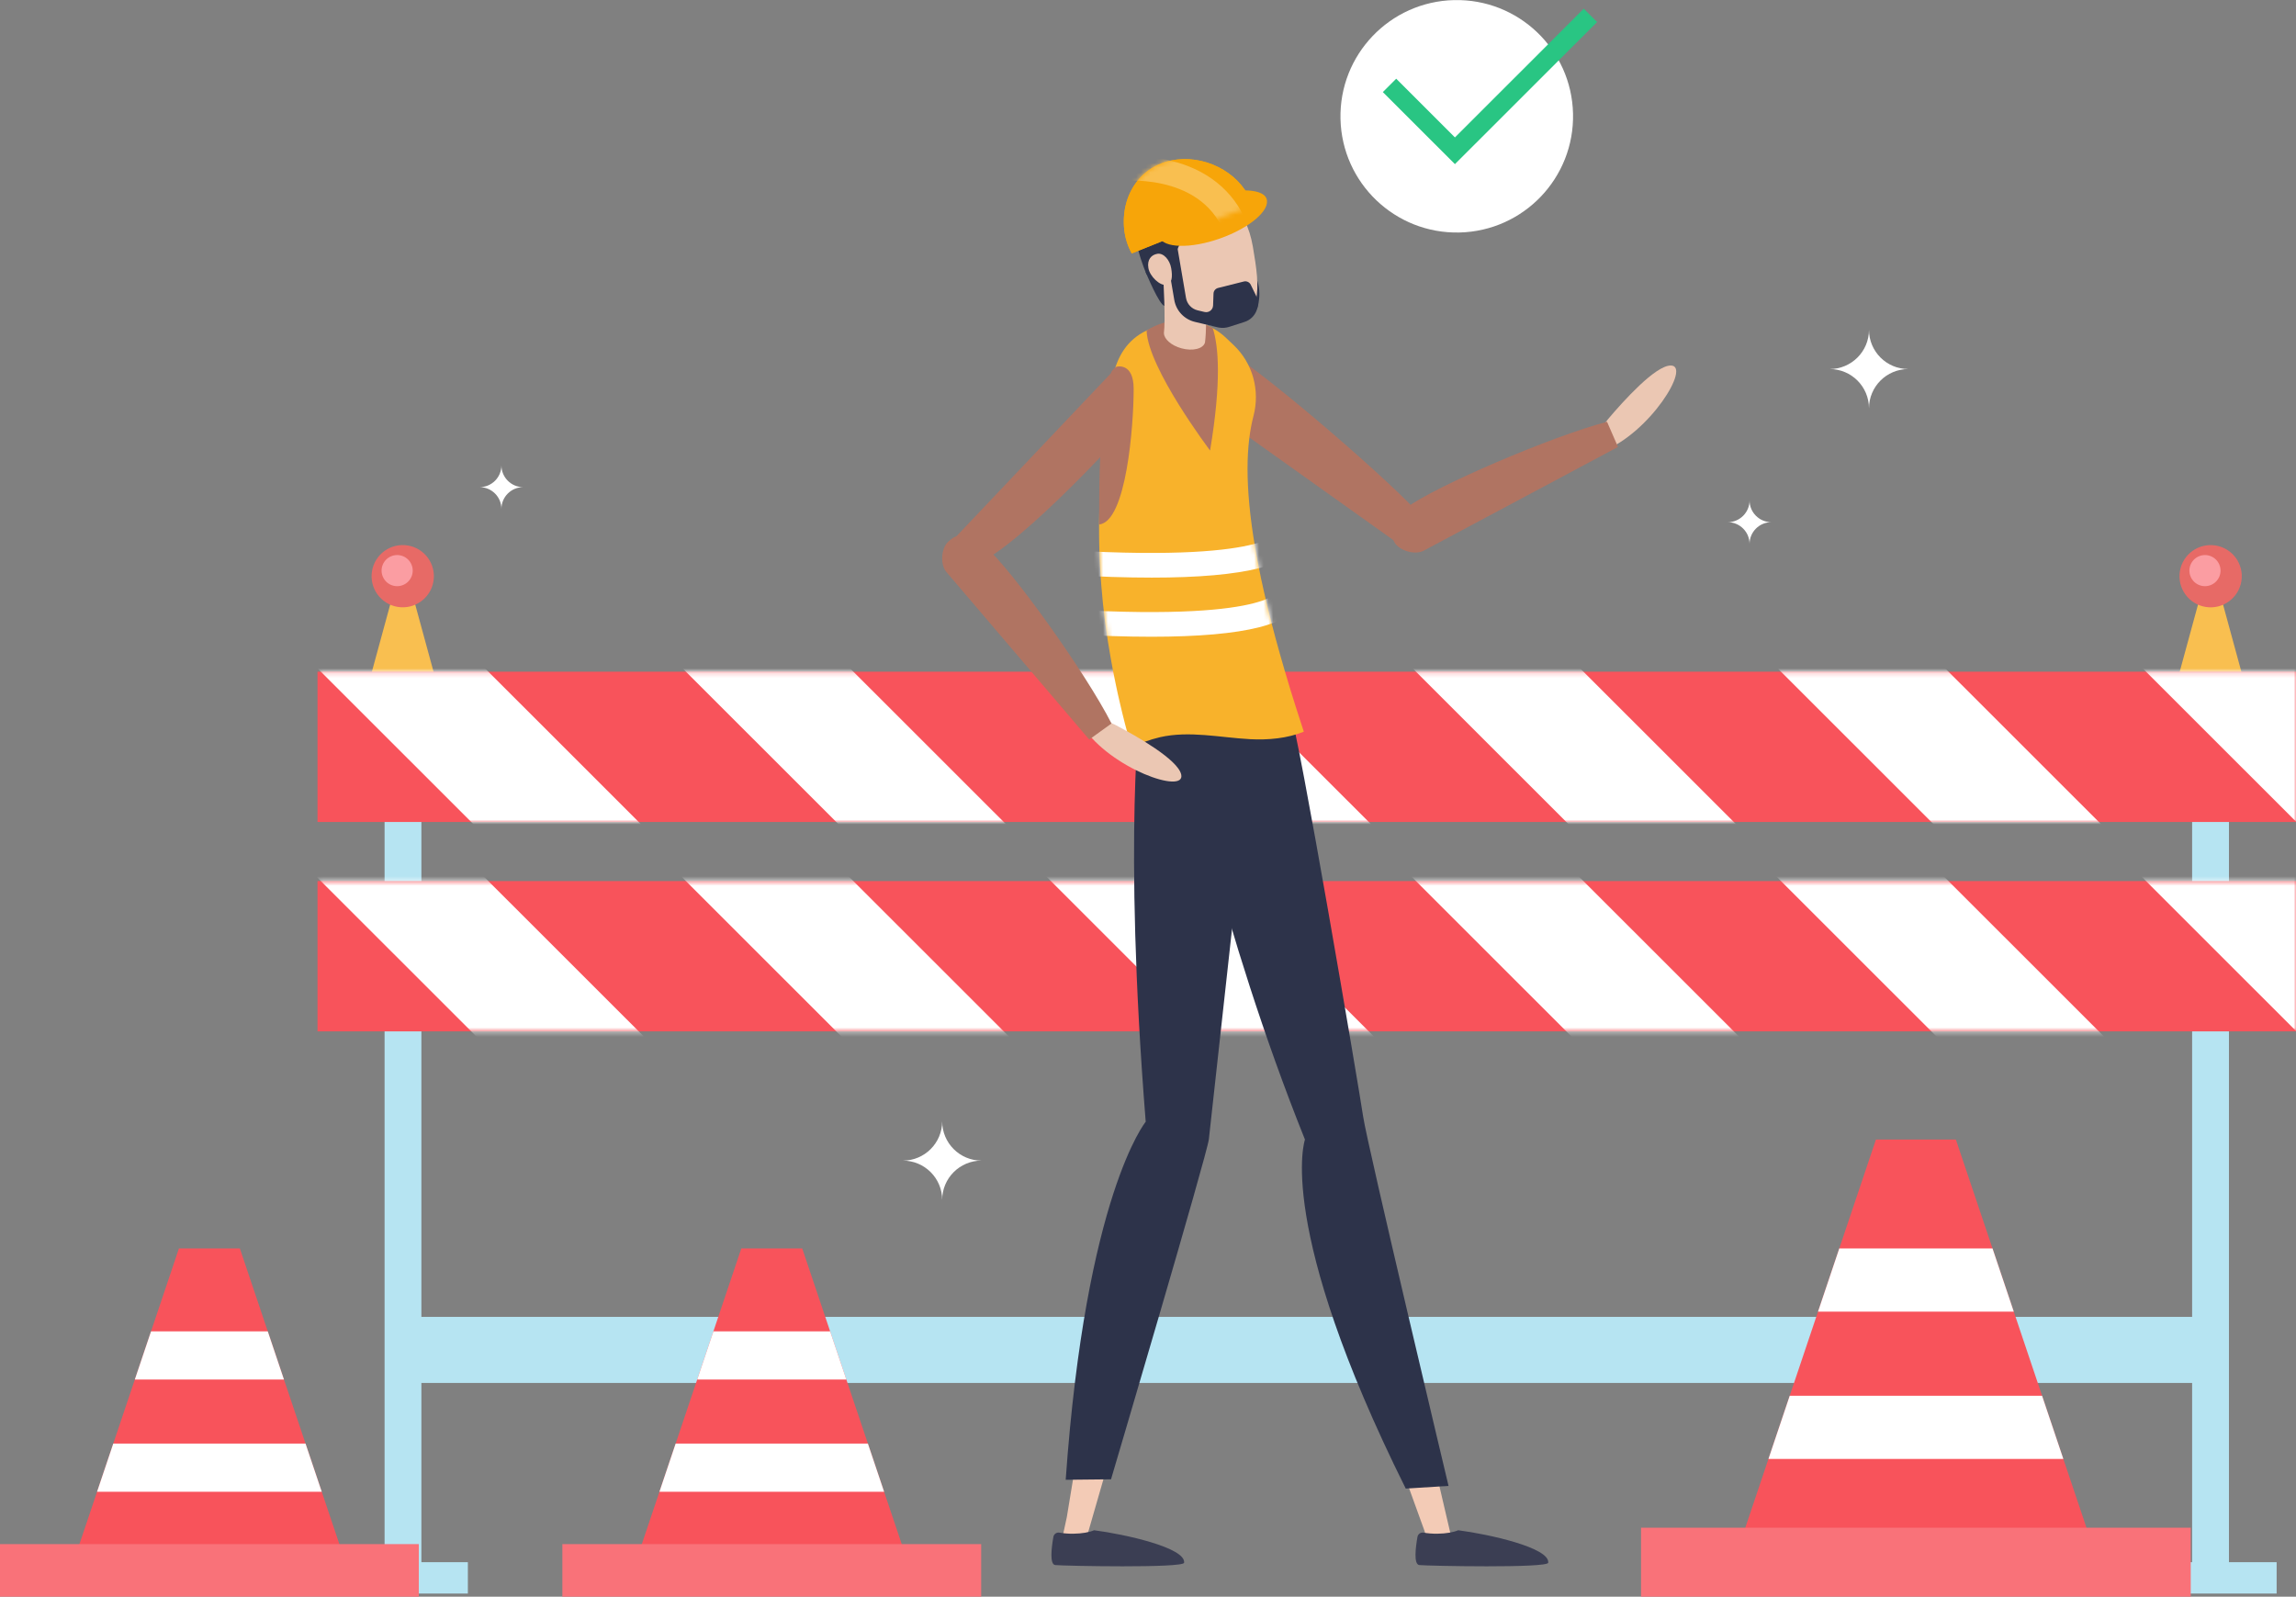 <?xml version="1.0" encoding="UTF-8"?>
<svg width="486" height="338" viewBox="0 0 486 338" fill="none" xmlns="http://www.w3.org/2000/svg">
<rect x="0" y="0" width="486" height="338" fill="#808080" stroke="none"/>
<g clip-path="url(#clip0_37_5619)">
<path d="M308.923 49.217C322.516 48.904 333.281 37.637 332.967 24.052C332.654 10.466 321.382 -0.293 307.789 0.02C294.197 0.333 283.432 11.6 283.745 25.185C284.058 38.77 295.331 49.53 308.923 49.217Z" fill="white"/>
<path d="M294.122 18.077L307.968 31.916L336.648 3.254" stroke="#29C583" stroke-width="4" stroke-miterlimit="10"/>
<path d="M89.198 156.55H81.404V333.807H89.198V156.55Z" fill="#B6E4F2"/>
<path d="M471.806 156.55H464.013V333.807H471.806V156.55Z" fill="#B6E4F2"/>
<path d="M99.035 330.694H71.047V337.333H99.035V330.694Z" fill="#B6E4F2"/>
<path d="M481.902 330.694H453.914V337.333H481.902V330.694Z" fill="#B6E4F2"/>
<path d="M467.908 278.761H85.3V292.75H467.908V278.761Z" fill="#B6E4F2"/>
<path d="M486 186.51H67.208V218.327H486V186.51Z" fill="#F8535B"/>
<mask id="mask0_37_5619" style="mask-type:luminance" maskUnits="userSpaceOnUse" x="67" y="186" width="419" height="33">
<path d="M486 186.51H67.208V218.327H486V186.51Z" fill="white"/>
</mask>
<g mask="url(#mask0_37_5619)">
<path d="M74.91 158.066L57.185 175.783L128.202 246.763L145.928 229.047L74.91 158.066Z" fill="white"/>
<path d="M152.176 158.067L134.451 175.784L205.468 246.765L223.194 229.048L152.176 158.067Z" fill="white"/>
<path d="M229.445 158.069L211.719 175.786L282.736 246.766L300.462 229.049L229.445 158.069Z" fill="white"/>
<path d="M306.711 158.067L288.985 175.784L360.002 246.765L377.728 229.048L306.711 158.067Z" fill="white"/>
<path d="M383.98 158.069L366.254 175.786L437.271 246.766L454.997 229.05L383.98 158.069Z" fill="white"/>
<path d="M461.246 158.067L443.52 175.784L514.537 246.765L532.263 229.048L461.246 158.067Z" fill="white"/>
</g>
<path d="M87.132 125.192H83.354L76.436 150.556H94.053L87.132 125.192Z" fill="#F9BF50"/>
<path d="M91.755 123.028C92.338 119.436 89.898 116.052 86.304 115.469C82.71 114.886 79.324 117.325 78.741 120.917C78.157 124.509 80.598 127.893 84.192 128.476C87.785 129.06 91.172 126.62 91.755 123.028Z" fill="#E76A66"/>
<path d="M85.327 123.833C87.008 123.137 87.806 121.21 87.11 119.53C86.414 117.85 84.486 117.052 82.805 117.748C81.124 118.444 80.326 120.37 81.022 122.05C81.718 123.731 83.646 124.529 85.327 123.833Z" fill="#FB9DA2"/>
<path d="M469.799 125.192H466.02L459.1 150.556H476.716L469.799 125.192Z" fill="#F9BF50"/>
<path d="M474.437 123.034C475.021 119.442 472.58 116.058 468.987 115.475C465.393 114.892 462.006 117.331 461.423 120.923C460.84 124.515 463.28 127.899 466.874 128.482C470.468 129.065 473.854 126.626 474.437 123.034Z" fill="#E76A66"/>
<path d="M467.992 123.833C469.673 123.137 470.471 121.211 469.775 119.531C469.079 117.851 467.151 117.053 465.47 117.749C463.789 118.445 462.991 120.371 463.687 122.051C464.384 123.731 466.311 124.529 467.992 123.833Z" fill="#FB9DA2"/>
<path d="M486 142.186H67.208V174.002H486V142.186Z" fill="#F8535B"/>
<mask id="mask1_37_5619" style="mask-type:luminance" maskUnits="userSpaceOnUse" x="67" y="142" width="419" height="33">
<path d="M486 142.186H67.208V174.002H486V142.186Z" fill="white"/>
</mask>
<g mask="url(#mask1_37_5619)">
<path d="M74.909 113.743L57.184 131.46L128.201 202.441L145.927 184.724L74.909 113.743Z" fill="white"/>
<path d="M152.178 113.742L134.452 131.459L205.47 202.439L223.195 184.723L152.178 113.742Z" fill="white"/>
<path d="M229.447 113.743L211.721 131.46L282.738 202.441L300.464 184.724L229.447 113.743Z" fill="white"/>
<path d="M306.713 113.745L288.987 131.462L360.004 202.442L377.73 184.726L306.713 113.745Z" fill="white"/>
<path d="M383.981 113.743L366.256 131.46L437.273 202.441L454.999 184.724L383.981 113.743Z" fill="white"/>
<path d="M461.247 113.745L443.522 131.462L514.539 202.442L532.265 184.726L461.247 113.745Z" fill="white"/>
</g>
<path d="M414.007 241.231H397.08L366.07 333.387H445.014L414.007 241.231Z" fill="#F8535B"/>
<path d="M463.721 323.388H347.364V338H463.721V323.388Z" fill="#F97279"/>
<path d="M436.756 308.843H374.331L378.835 295.46H432.252L436.756 308.843Z" fill="white"/>
<path d="M426.263 277.657H384.824L389.326 264.277H421.762L426.263 277.657Z" fill="white"/>
<path d="M169.81 264.277H156.915L133.29 334.487H193.435L169.81 264.277Z" fill="#F8535B"/>
<path d="M207.688 326.867H119.037V338H207.688V326.867Z" fill="#F97279"/>
<path d="M187.143 315.785H139.582L143.013 305.589H183.712L187.143 315.785Z" fill="white"/>
<path d="M179.15 292.028H147.578L151.006 281.832H175.719L179.15 292.028Z" fill="white"/>
<path d="M50.773 264.277H37.875L14.252 334.487H74.398L50.773 264.277Z" fill="#F8535B"/>
<path d="M88.65 326.867H0V338H88.65V326.867Z" fill="#F97279"/>
<path d="M68.106 315.785H20.544L23.975 305.589H64.675L68.106 315.785Z" fill="white"/>
<path d="M60.109 292.028H28.538L31.969 281.832H56.681L60.109 292.028Z" fill="white"/>
<path d="M257.293 164.334C257.979 154.171 263.015 151.743 266.679 151.348C266.916 151.262 267.16 151.184 267.413 151.128C270.399 150.489 273.322 152.451 273.858 155.458L288.828 239.258C289.064 240.581 288.211 241.851 286.896 242.131C286.456 242.226 286.02 242.195 285.619 242.067C282.491 241.684 279.775 239.613 278.616 236.609C272.585 220.972 256.395 177.551 257.29 164.337L257.293 164.334Z" fill="#D7AC94"/>
<path d="M242.732 240.305C244.903 237.782 246.905 236.748 249.602 237.429C252.563 238.174 254.318 241.225 253.472 244.157L229.872 325.948C229.5 327.237 228.171 328.001 226.87 327.673C225.568 327.345 224.759 326.045 225.043 324.733L225.819 321.137C235.411 263.504 235.761 249.684 242.732 240.305Z" fill="#F3CBB6"/>
<path d="M243.463 162.772C246.883 153.177 252.388 152.207 256.025 152.821C256.278 152.801 256.531 152.793 256.792 152.81C259.84 153.004 262.119 155.686 261.819 158.723L253.475 243.437C253.345 244.774 252.177 245.763 250.837 245.68C250.389 245.652 249.977 245.505 249.627 245.271C246.719 244.054 244.67 241.323 244.369 238.118C242.81 221.431 239.017 175.25 243.466 162.772H243.463Z" fill="#D7AC94"/>
<path d="M227.198 324.664C229.024 324.644 230.631 324.355 231.585 323.93C237.98 324.755 251.015 327.612 250.645 330.808C250.508 331.986 225.129 331.486 223.363 331.3C222.121 331.169 222.588 327.493 222.974 325.331C223.083 324.719 223.669 324.325 224.281 324.439C225.118 324.591 226.119 324.678 227.195 324.664H227.198Z" fill="#3B3E53"/>
<path d="M276.814 245.202C277.478 241.939 278.721 240.064 281.407 239.341C284.357 238.546 287.377 240.355 288.069 243.326L307.395 326.231C307.701 327.537 306.914 328.852 305.616 329.202C304.32 329.552 302.977 328.81 302.585 327.526L301.507 324.008C281.746 269.023 275.304 256.787 276.811 245.202H276.814Z" fill="#F3CBB6"/>
<path d="M304.265 324.664C306.091 324.644 307.699 324.355 308.652 323.93C315.047 324.755 328.082 327.612 327.712 330.808C327.576 331.986 302.196 331.486 300.431 331.3C299.188 331.169 299.655 327.493 300.041 325.331C300.15 324.719 300.736 324.325 301.348 324.438C302.185 324.591 303.186 324.677 304.262 324.664H304.265Z" fill="#3B3E53"/>
<path d="M250.072 155.033C250.072 155.033 258.241 196.423 276.224 241.231C276.224 241.231 269.788 259.308 297.558 315.112L306.614 314.54C306.614 314.54 289.434 242.417 288.55 236.415C287.666 230.412 274.79 154.483 273.027 150.556L250.075 155.033H250.072Z" fill="#2D334A"/>
<path d="M241.455 148.669C241.455 148.669 237.666 176.675 242.515 237.46C242.515 237.46 229.85 252.9 225.579 313.248L235.172 313.148C235.172 313.148 255.572 244.21 255.883 241.159C256.194 238.11 266.487 145.07 266.487 145.07L241.458 148.669H241.455Z" fill="#2D334A"/>
<path d="M247.002 80.457C251.051 74.585 250.856 73.77 250.781 73.604C249.922 71.703 240.766 73.131 237.663 76.371L200.695 115.371C199.989 115.994 201.001 117.181 201.598 117.906C201.799 118.148 202.052 118.323 202.327 118.426C204.209 119.576 207.115 119.301 209.058 118.156C219.173 112.203 241.736 88.09 247.002 80.454V80.457Z" fill="#B07462"/>
<path d="M257.151 72.606C250.798 69.36 248.726 75.107 248.601 75.24C247.141 76.802 248.173 80.851 250.217 82.471L297.645 116.261C298.354 116.878 302.057 115.966 302.699 115.28C302.913 115.049 303.052 114.777 303.119 114.491C304.014 112.473 300.873 109.238 299.316 107.61C291.67 99.606 265.411 76.827 257.151 72.606Z" fill="#B07462"/>
<path d="M232.644 111.42C232.633 112.645 232.65 113.871 232.675 115.121C232.733 118.012 232.878 120.957 233.123 123.983C233.223 125.203 233.331 126.446 233.456 127.685C233.729 130.303 234.071 132.957 234.499 135.691C234.688 136.886 234.891 138.106 235.111 139.343C235.433 141.216 235.806 143.114 236.217 145.048C236.467 146.237 236.723 147.446 237.015 148.658C237.724 151.729 238.533 154.874 239.442 158.093C241.447 157.331 243.441 156.539 245.526 156.058C251.762 154.635 258.238 156.131 264.625 156.475C268.423 156.678 272.51 156.308 275.98 154.886C275.41 153.165 274.868 151.481 274.348 149.842C273.956 148.622 273.586 147.427 273.222 146.254C272.81 144.915 272.407 143.584 272.037 142.3C271.881 141.763 271.723 141.224 271.573 140.693C271.37 140.01 271.175 139.332 270.989 138.665C270.305 136.267 269.69 133.971 269.12 131.759C268.806 130.511 268.5 129.297 268.211 128.102C267.736 126.126 267.308 124.217 266.918 122.397C266.651 121.093 266.396 119.84 266.162 118.615C266.001 117.753 265.848 116.914 265.709 116.091C263.398 102.672 263.779 93.999 265.328 88.054C266.743 82.641 265.186 76.905 261.138 73.059L259.556 71.558C258.675 70.719 257.718 70.019 256.717 69.471C252.224 66.973 247.108 67.873 242.701 69.966C234.201 74.001 235.202 84.433 234.535 88.599C233.403 95.738 232.703 103.161 232.65 111.009C232.644 111.145 232.644 111.281 232.644 111.414V111.42Z" fill="#F8B22B"/>
<path d="M338.961 94.396C338.516 92.398 339.034 90.311 340.357 88.749C343.749 84.742 350.4 77.397 353.634 77.372C358.082 77.336 349.19 91.725 339.214 95.535L338.961 94.399V94.396Z" fill="#EBC7B3"/>
<path d="M340.168 89.283C328.41 92.367 303.917 102.883 297.717 107.454C292.573 111.248 294.953 114.313 295.009 114.471C295.682 116.311 299.14 117.603 301.256 116.628L342.484 94.615L340.165 89.283H340.168Z" fill="#B07462"/>
<path d="M242.701 69.969C242.982 77.969 256.142 95.368 256.142 95.368C258.588 80.704 257.921 73.251 256.714 69.474C252.221 66.976 246.805 67.337 242.698 69.969H242.701Z" fill="#B07462"/>
<path d="M266.065 65.5C266.065 65.5 267.444 61.701 265.681 58.369C263.918 55.037 262.77 58.892 262.77 58.892L266.065 65.5Z" fill="#2D334A"/>
<path d="M242.456 57.519C242.648 57.877 245.401 64.689 246.566 64.783C248.167 64.917 247.575 59.617 247.575 59.617L242.454 57.519H242.456Z" fill="#2D334A"/>
<path d="M263.532 48.365C263.532 48.365 265.114 44.9 263.749 42.468C262.45 40.159 260.176 37.722 251.206 39.642C249.927 39.917 249.024 41.068 249.06 42.374L249.16 46.081L263.532 48.365Z" fill="#2D334A"/>
<path d="M246.649 55.407C247.564 60.743 248.715 65.097 252.154 67.295C253.361 68.068 254.863 68.715 256.62 68.918C257.718 69.046 258.916 68.999 260.207 68.702C263.568 67.926 265.195 66.114 265.823 63.558C266.546 60.626 265.965 56.71 265.2 52.236C263.765 43.858 258.883 40.303 253.762 41.179C248.64 42.054 245.215 47.028 246.649 55.407Z" fill="#EBC7B3"/>
<path d="M246.063 55.927L254.974 55.324C255.057 56.544 255.644 68.148 255.063 72.5C254.696 73.834 252.463 74.385 250.075 73.731C247.928 73.142 246.399 71.781 246.374 70.541H246.363C246.71 67.929 246.352 60.187 246.063 55.927Z" fill="#EBC7B3"/>
<path d="M242.704 58.092C242.704 58.092 244.967 58.681 246.761 56.671C249.121 54.026 251.217 48.373 251.724 45.811C252.613 41.306 251.276 40.153 251.276 40.153C251.276 40.153 242.732 41.09 240.988 43.997C238.38 48.348 242.701 58.089 242.701 58.089L242.704 58.092Z" fill="#2D334A"/>
<path d="M248.96 50.841L251.045 63.069C251.265 64.361 252.232 65.392 253.506 65.695L254.968 66.042C255.869 66.256 256.742 65.595 256.776 64.669L256.867 62.143C256.887 61.576 257.282 61.096 257.829 60.957L263.29 59.589C263.874 59.445 264.48 59.725 264.744 60.265L265.84 62.513C266.918 64.733 265.784 67.395 263.432 68.148L260.165 69.196C259.467 69.418 258.727 69.469 258.007 69.341C257.952 69.332 257.899 69.324 257.843 69.31L257.746 69.288C257.746 69.288 257.743 69.288 257.74 69.288L256.611 69.018L252.919 68.137C250.667 67.601 248.951 65.772 248.562 63.488L246.477 51.264L248.954 50.841H248.96Z" fill="#2D334A"/>
<path d="M250.87 44.008L256.278 43.132C258.091 42.838 259.951 43.207 261.513 44.172L263.638 45.48L260.287 40.834L255.669 39.911L250.217 41.22L250.87 44.008Z" fill="#2D334A"/>
<path d="M243.082 56.738C243.38 58.528 245.537 60.52 246.833 60.303C248.128 60.09 248.212 58.583 247.914 56.797C247.617 55.007 246.288 53.509 244.992 53.723C243.697 53.937 242.785 54.949 243.082 56.735V56.738Z" fill="#EBC7B3"/>
<path d="M232.65 111.014H232.661C238.4 110.492 239.965 90.169 239.965 82.33C239.965 76.594 236.312 77.636 236.312 77.636C236.031 77.761 235.572 78.242 235.269 78.678C234.324 81.943 234.371 84.419 233.704 88.588C232.572 95.727 232.703 103.163 232.65 111.014Z" fill="#B07462"/>
<mask id="mask2_37_5619" style="mask-type:luminance" maskUnits="userSpaceOnUse" x="232" y="67" width="44" height="92">
<path d="M232.644 111.42C232.633 112.645 232.65 113.871 232.675 115.121C232.733 118.012 232.878 120.957 233.123 123.983C233.223 125.203 233.331 126.446 233.456 127.685C233.729 130.303 234.071 132.957 234.499 135.691C234.688 136.886 234.891 138.106 235.111 139.343C235.433 141.216 235.806 143.114 236.217 145.048C236.467 146.237 236.723 147.446 237.015 148.658C237.724 151.729 238.533 154.874 239.442 158.093C241.447 157.331 243.441 156.539 245.526 156.058C251.762 154.635 258.238 156.131 264.625 156.475C268.423 156.678 272.51 156.308 275.98 154.886C275.41 153.165 274.868 151.481 274.348 149.842C273.956 148.622 273.586 147.427 273.222 146.254C272.81 144.915 272.407 143.584 272.037 142.3C271.881 141.763 271.723 141.224 271.573 140.693C271.37 140.01 271.175 139.332 270.989 138.665C270.305 136.267 269.69 133.971 269.12 131.759C268.806 130.511 268.5 129.297 268.211 128.102C267.736 126.126 267.308 124.217 266.918 122.397C266.651 121.093 266.396 119.84 266.162 118.615C266.001 117.753 265.848 116.914 265.709 116.091C263.398 102.672 263.779 93.999 265.328 88.054C266.743 82.641 265.186 76.905 261.138 73.059L259.556 71.558C258.675 70.719 257.718 70.019 256.717 69.471C252.224 66.973 247.022 67.704 242.701 69.966C241.011 70.853 237.315 72.281 236.315 75.546C236.298 75.605 236.278 75.666 236.262 75.724C235.316 78.989 235.202 84.433 234.535 88.602C233.403 95.741 232.703 103.163 232.65 111.011C232.644 111.147 232.644 111.284 232.644 111.417V111.42Z" fill="white"/>
</mask>
<g mask="url(#mask2_37_5619)">
<path d="M243.733 122.272C238.455 122.272 232.536 122.083 225.985 121.702L226.288 116.494C249.135 117.823 260.101 116.525 265.278 115.202C268.095 114.482 269.207 113.754 269.554 113.473C269.649 113.396 269.696 113.346 269.713 113.329C269.727 113.315 269.696 113.36 269.685 113.373C269.679 113.387 269.646 113.448 269.635 113.471C269.627 113.49 269.59 113.582 269.576 113.612C269.568 113.646 269.526 113.785 269.518 113.81L271.837 114.374L274.637 114.774C274.406 116.394 272.818 118.659 266.568 120.257C261.31 121.599 253.661 122.274 243.73 122.274L243.733 122.272Z" fill="white"/>
<path d="M243.733 134.788C238.455 134.788 232.536 134.599 225.985 134.218L226.288 129.011C249.135 130.339 260.101 129.041 265.278 127.718C268.095 126.999 269.207 126.271 269.554 125.99C269.649 125.912 269.696 125.862 269.713 125.845C269.721 125.837 269.696 125.876 269.685 125.89C269.679 125.904 269.646 125.965 269.635 125.987C269.627 126.007 269.59 126.098 269.576 126.129C269.568 126.162 269.526 126.298 269.518 126.323L271.84 126.888L274.64 127.288C274.409 128.908 272.821 131.173 266.571 132.771C261.313 134.113 253.664 134.788 243.733 134.788Z" fill="white"/>
</g>
<path d="M249.243 33.764C241.628 34.587 237.168 41.176 237.972 48.623C238.169 50.441 238.725 52.133 239.562 53.645L265.072 43.391C263.098 37.169 256.064 33.028 249.243 33.764Z" fill="#F7A509"/>
<path d="M268.092 42.057C268.951 44.474 264.558 48.243 258.277 50.471C251.999 52.7 246.21 52.547 245.351 50.127C244.492 47.709 248.012 44.252 254.293 42.023C260.571 39.795 267.233 39.639 268.092 42.057Z" fill="#F7A509"/>
<path d="M249.243 33.764C241.628 34.587 237.168 41.176 237.972 48.623C238.169 50.441 238.725 52.133 239.562 53.645L265.072 43.391C263.098 37.169 256.064 33.028 249.243 33.764Z" fill="#F7A509"/>
<mask id="mask3_37_5619" style="mask-type:luminance" maskUnits="userSpaceOnUse" x="237" y="33" width="29" height="21">
<path d="M249.243 33.764C241.628 34.587 237.168 41.176 237.972 48.623C238.169 50.441 238.725 52.133 239.562 53.645L265.072 43.391C263.098 37.169 256.064 33.028 249.243 33.764Z" fill="white"/>
</mask>
<g mask="url(#mask3_37_5619)">
<path d="M259.125 49.146C253.909 36.313 236.951 38.316 236.782 38.336L236.128 33.209C236.34 33.181 241.408 32.561 247.3 33.892C255.374 35.718 261.121 40.32 263.918 47.198L259.128 49.143L259.125 49.146Z" fill="#F9BF50"/>
</g>
<path d="M230.234 153.285C232.091 152.421 234.24 152.476 236.053 153.432C240.699 155.88 249.307 160.791 250.027 163.942C251.02 168.277 235.047 162.694 229.177 153.777L230.234 153.285Z" fill="#EBC7B3"/>
<path d="M235.277 153.149C229.753 142.325 214.247 120.654 208.452 115.574C203.648 111.361 201.156 114.34 201.017 114.429C199.363 115.48 198.838 119.131 200.244 120.991L230.559 156.55L235.277 153.149Z" fill="#B07462"/>
<path d="M387.29 78.122C391.886 78.122 395.612 74.398 395.612 69.805C395.612 74.398 399.338 78.122 403.934 78.122C399.338 78.122 395.612 81.846 395.612 86.44C395.612 81.846 391.886 78.122 387.29 78.122Z" fill="white"/>
<path d="M191.111 245.686C195.707 245.686 199.433 241.962 199.433 237.368C199.433 241.962 203.158 245.686 207.754 245.686C203.158 245.686 199.433 249.409 199.433 254.003C199.433 249.409 195.707 245.686 191.111 245.686Z" fill="white"/>
<path d="M365.714 110.539C368.264 110.539 370.333 108.471 370.333 105.923C370.333 108.471 372.401 110.539 374.951 110.539C372.401 110.539 370.333 112.606 370.333 115.155C370.333 112.606 368.264 110.539 365.714 110.539Z" fill="white"/>
<path d="M101.518 103.122C104.068 103.122 106.136 101.054 106.136 98.506C106.136 101.054 108.205 103.122 110.754 103.122C108.205 103.122 106.136 105.189 106.136 107.738C106.136 105.189 104.068 103.122 101.518 103.122Z" fill="white"/>
</g>
<defs>
<clipPath id="clip0_37_5619">
<rect width="486" height="338" fill="white"/>
</clipPath>
</defs>
</svg>
